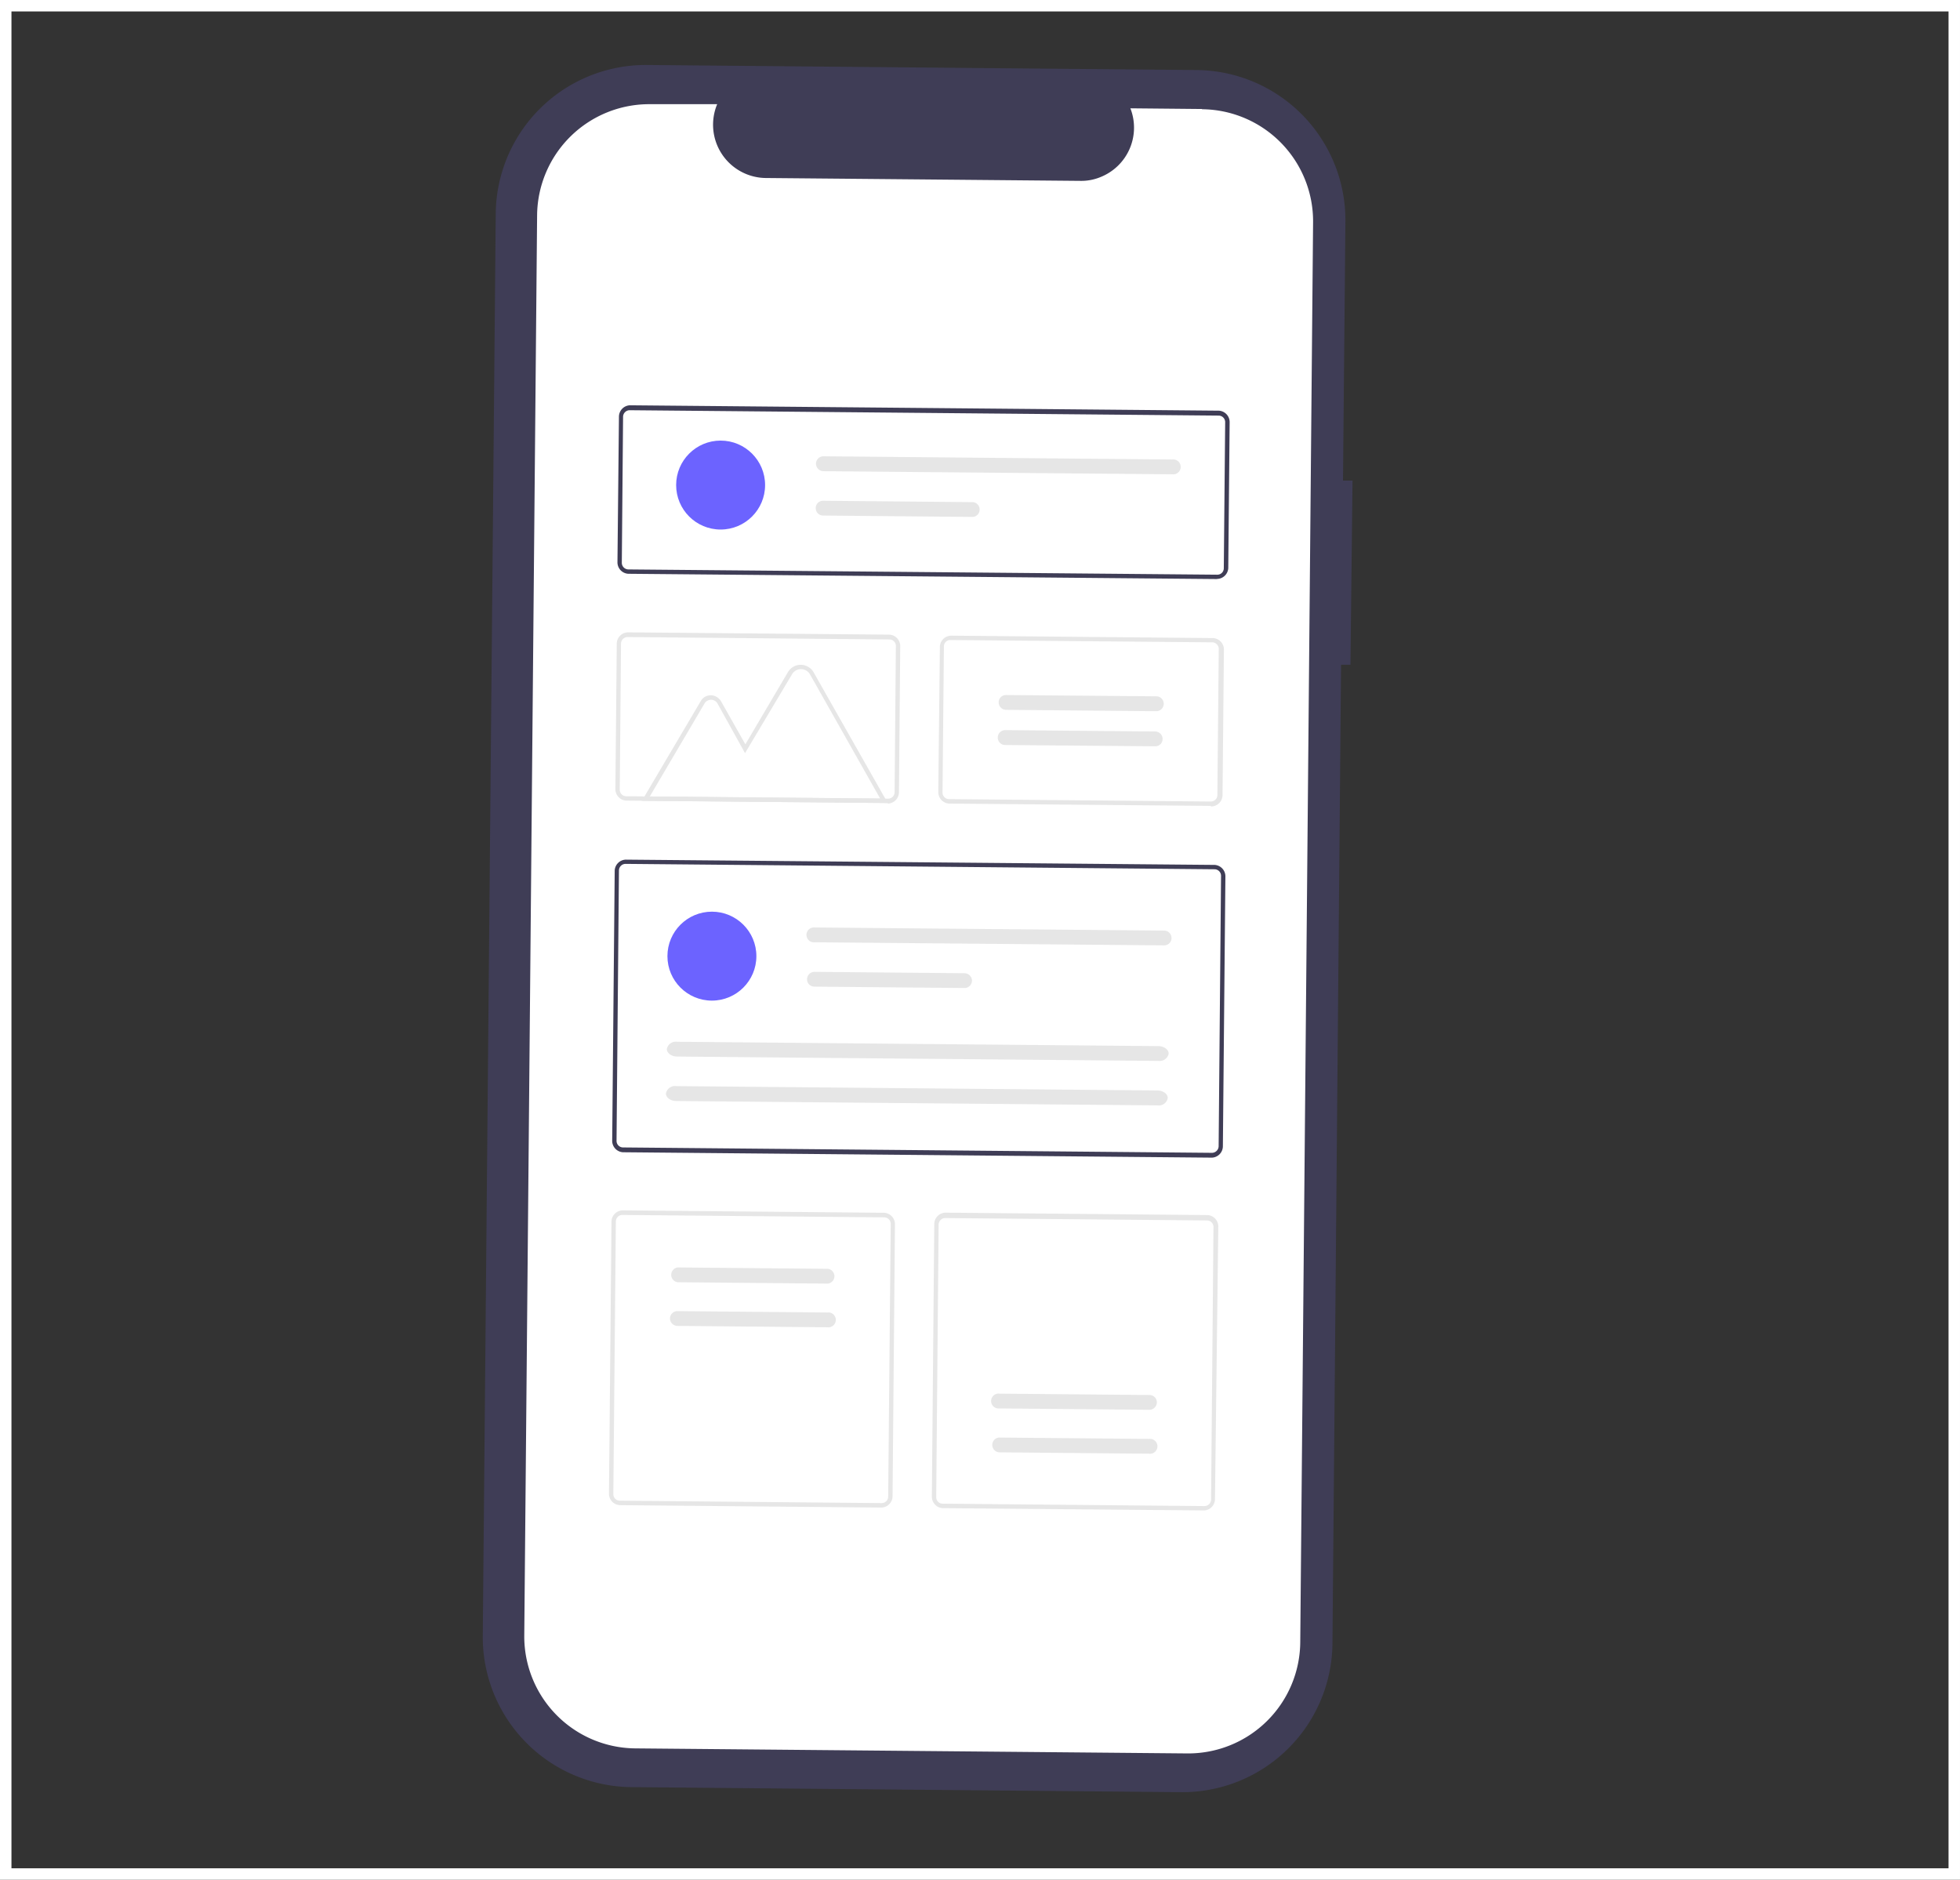 <svg xmlns="http://www.w3.org/2000/svg" viewBox="0 0 171 164"><rect x="0" y="0" width="171" height="164" fill="#333333" stroke="none"/><defs><style>.cls-1{fill:none;stroke:#fff;stroke-miterlimit:10;}.cls-2{fill:#3f3d56;}.cls-3{fill:#fff;}.cls-4{fill:#e6e6e6;}.cls-5{fill:#6c63ff;}</style></defs><g id="Layer_2" data-name="Layer 2"><g id="Layer_1-2" data-name="Layer 1"><rect class="cls-1" x="0.5" y="0.5" width="170" height="163"/><g id="Group_6" data-name="Group 6"><path id="Path_2389" data-name="Path 2389" class="cls-2" d="M118,41.93h-.83l.21-22.61a13.1,13.1,0,0,0-13-13.21h0L56.46,5.67a13.09,13.09,0,0,0-13.21,13h0L42.12,142.72a13.09,13.09,0,0,0,13,13.2h0l47.92.44a13.09,13.09,0,0,0,13.21-13h0L117,58h.82Z"/><path id="Path_2390" data-name="Path 2390" class="cls-3" d="M104.87,9.51l-6.25-.06a4.64,4.64,0,0,1-2.61,6,4.36,4.36,0,0,1-1.75.33l-27.45-.25a4.65,4.65,0,0,1-4.24-6.44l-5.84,0a9.78,9.78,0,0,0-9.87,9.69l-1.12,123.9a9.77,9.77,0,0,0,9.68,9.86h0l48.15.44a9.78,9.78,0,0,0,9.87-9.69h0l1.12-123.9a9.78,9.78,0,0,0-9.69-9.86Z"/><path id="Path_2391" data-name="Path 2391" class="cls-2" d="M106.19,50.52l-51.38-.46a1,1,0,0,1-.94-1L54,36.36a1,1,0,0,1,.95-1l51.39.47a1,1,0,0,1,.94,1l-.12,12.74a1,1,0,0,1-1,.94ZM54.94,35.79a.58.58,0,0,0-.58.56L54.25,49.1a.58.58,0,0,0,.56.58l51.39.46a.56.56,0,0,0,.57-.56l.12-12.75a.57.57,0,0,0-.56-.57Z"/><path id="Path_2392" data-name="Path 2392" class="cls-2" d="M105.74,101l-51.39-.47a1,1,0,0,1-.94-1l.22-23.59a1,1,0,0,1,.95-.94l51.39.46a1,1,0,0,1,.94,1L106.69,100A1,1,0,0,1,105.74,101ZM54.58,75.37a.58.58,0,0,0-.58.57l-.21,23.59a.57.57,0,0,0,.57.58h0l51.38.47a.59.59,0,0,0,.58-.57l.21-23.59a.57.57,0,0,0-.57-.58h0Z"/><path id="Path_2393" data-name="Path 2393" class="cls-4" d="M105.63,70.31l-22.83-.2a1,1,0,0,1-.94-1L82,56.4a1,1,0,0,1,1-.94l22.83.21a1,1,0,0,1,.95,1l-.12,12.74a1,1,0,0,1-1,.95ZM82.93,55.84a.56.56,0,0,0-.58.56h0l-.12,12.75a.57.57,0,0,0,.57.57h0l22.84.21a.57.57,0,0,0,.57-.56l.12-12.75a.58.58,0,0,0-.57-.58Z"/><path id="Path_2394" data-name="Path 2394" class="cls-4" d="M76.91,131.53l-22.84-.21a1,1,0,0,1-.94-1l.22-23.78a1,1,0,0,1,.95-.94l22.84.21a1,1,0,0,1,.94,1l-.21,23.79A1,1,0,0,1,76.91,131.53ZM54.3,106a.57.57,0,0,0-.57.57l-.22,23.78a.57.57,0,0,0,.57.58l22.83.21a.57.57,0,0,0,.58-.57h0l.22-23.78a.57.57,0,0,0-.57-.58h0Z"/><path id="Path_2395" data-name="Path 2395" class="cls-4" d="M105.08,131.78l-22.84-.2a1,1,0,0,1-.94-1l.21-23.78a1,1,0,0,1,1-1l22.84.21a1,1,0,0,1,.94,1L106,130.84A1,1,0,0,1,105.08,131.78ZM82.47,106.27a.58.58,0,0,0-.58.56h0l-.21,23.79a.56.56,0,0,0,.56.57l22.84.21a.58.58,0,0,0,.58-.56l.21-23.79a.57.57,0,0,0-.56-.57Z"/><circle id="Ellipse_477" data-name="Ellipse 477" class="cls-5" cx="62.11" cy="83.42" r="3.88"/><path id="Path_2396" data-name="Path 2396" class="cls-4" d="M71.09,80.92a.65.65,0,1,0,0,1.29l30.46.27a.64.64,0,0,0,.66-.62.65.65,0,0,0-.63-.67h0Z"/><path id="Path_2397" data-name="Path 2397" class="cls-4" d="M71.05,84.79a.65.65,0,0,0-.64.65.64.64,0,0,0,.63.64l13.11.12a.65.65,0,0,0,.65-.64.66.66,0,0,0-.64-.65h0Z"/><path id="Path_2398" data-name="Path 2398" class="cls-4" d="M59.07,90.89a.79.79,0,0,0-.89.63c0,.36.39.65.88.66l42,.38a.8.8,0,0,0,.9-.63c0-.36-.4-.65-.89-.66Z"/><path id="Path_2399" data-name="Path 2399" class="cls-4" d="M59,94.76a.8.8,0,0,0-.9.64c0,.36.39.65.89.66l42,.38a.79.79,0,0,0,.89-.64c0-.36-.39-.65-.89-.66Z"/><circle id="Ellipse_478" data-name="Ellipse 478" class="cls-5" cx="62.87" cy="42.32" r="3.88"/><path id="Path_2400" data-name="Path 2400" class="cls-4" d="M71.84,39.81a.65.65,0,0,0-.65.64.66.66,0,0,0,.64.66h0l30.45.27a.65.65,0,1,0,0-1.29h0Z"/><path id="Path_2401" data-name="Path 2401" class="cls-4" d="M71.81,43.69a.63.63,0,0,0-.64.65.64.64,0,0,0,.62.64l13.11.12a.65.65,0,0,0,0-1.29Z"/><path id="Path_2402" data-name="Path 2402" class="cls-4" d="M77.45,70.06,56,69.87l5.13-8.69a1,1,0,0,1,1.4-.37,1.06,1.06,0,0,1,.38.38l2.12,3.75,3.72-6.31a1.29,1.29,0,0,1,1.76-.45,1.25,1.25,0,0,1,.47.47Zm-20.76-.57,20.1.18L70.67,58.84a.91.91,0,0,0-1.24-.34.87.87,0,0,0-.33.33L65,65.71,62.6,61.38a.65.65,0,0,0-.89-.24.59.59,0,0,0-.24.23Z"/><path id="Path_2404" data-name="Path 2404" class="cls-4" d="M77.47,70.06l-22.84-.21a1,1,0,0,1-.94-1l.12-12.74a1,1,0,0,1,.95-.94l22.84.2a1,1,0,0,1,.94,1l-.11,12.74a1,1,0,0,1-1,1ZM54.76,55.58a.58.58,0,0,0-.58.57l-.11,12.74a.57.57,0,0,0,.57.58h0l22.83.21a.57.57,0,0,0,.58-.57l.11-12.75a.56.56,0,0,0-.56-.57Z"/><path id="Path_2405" data-name="Path 2405" class="cls-4" d="M59.13,110.58a.65.65,0,0,0,0,1.29l13.1.12a.65.65,0,0,0,0-1.29Z"/><path id="Path_2406" data-name="Path 2406" class="cls-4" d="M59.09,114.39a.65.65,0,0,0-.64.65.66.66,0,0,0,.63.64h0l13.11.12a.65.65,0,1,0,0-1.29h0Z"/><path id="Path_2408" data-name="Path 2408" class="cls-4" d="M100.25,126.83a.65.65,0,1,0,0-1.29l-13.11-.12a.65.65,0,0,0,0,1.29h0Z"/><path id="Path_2409" data-name="Path 2409" class="cls-4" d="M100.29,123a.66.66,0,0,0,.64-.66.64.64,0,0,0-.63-.63l-13.1-.12a.65.65,0,1,0,0,1.29h0Z"/><path id="Path_2409-2" data-name="Path 2409-2" class="cls-4" d="M100.88,62.05a.65.65,0,1,0,0-1.3h0l-13.1-.11a.63.63,0,0,0-.65.64.65.65,0,0,0,.64.65Z"/><path id="Path_2409-3" data-name="Path 2409-3" class="cls-4" d="M100.79,65.11a.63.63,0,0,0,.64-.65.65.65,0,0,0-.62-.64L87.7,63.7a.65.65,0,0,0,0,1.3Z"/></g></g></g></svg>